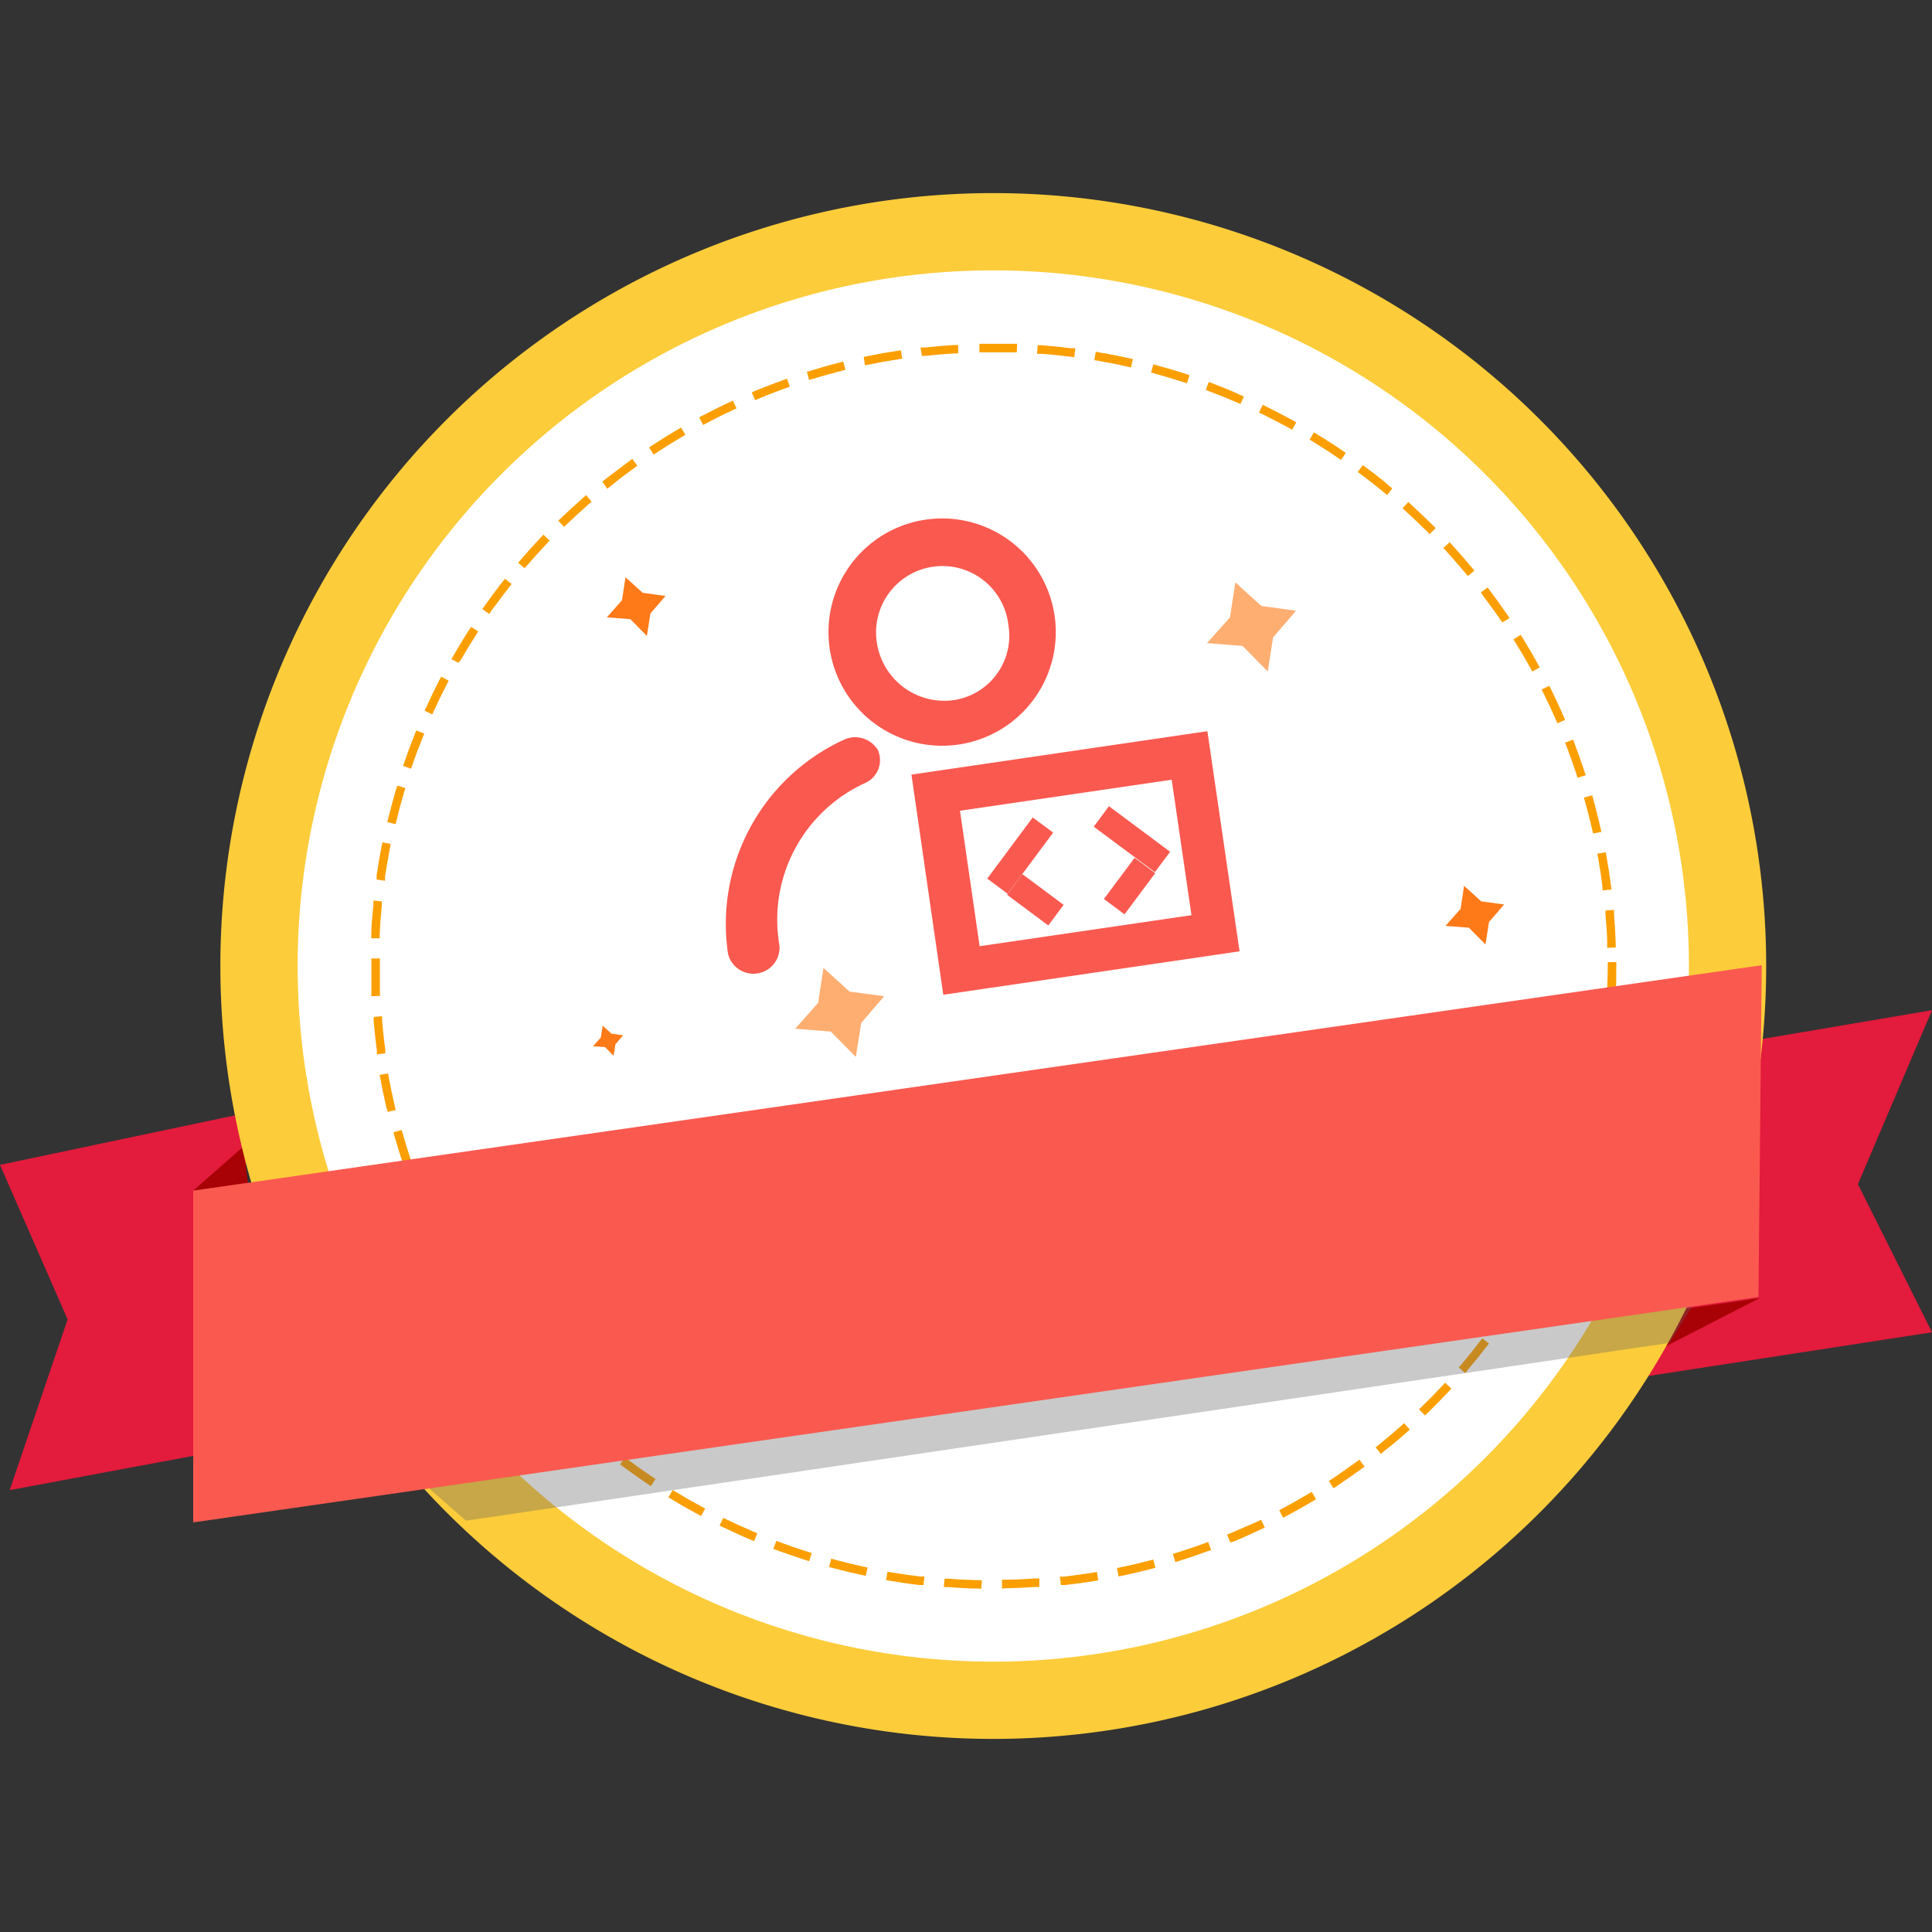 <?xml version="1.0" standalone="no"?><!DOCTYPE svg PUBLIC "-//W3C//DTD SVG 1.1//EN" "http://www.w3.org/Graphics/SVG/1.1/DTD/svg11.dtd"><svg t="1741757554212" class="icon" viewBox="0 0 1024 1024" version="1.1" xmlns="http://www.w3.org/2000/svg" p-id="7654" xmlns:xlink="http://www.w3.org/1999/xlink" width="200" height="200"><rect x="0" y="0" width="1024" height="1024" fill="#333333" stroke="none"/><path d="M913.047 554.225L1024 535.432l-39.273 92.22 39.273 78.487-199.74 30.78 88.787-182.694zM129.747 590.065L0 617.412l35.84 81.92-30.72 90.473 128.06-23.913-3.433-175.827z" fill="#E31B3C" p-id="7655"></path><path d="M932.683 688.008l-90.714 46.562 2.59-33.973 88.124-12.589zM102.4 631.085l26.504-23.311 2.53 19.215-29.033 4.096z" fill="#A80206" p-id="7656"></path><path d="M526.456 512m-409.66 0a409.66 409.66 0 1 0 819.32 0 409.66 409.66 0 1 0-819.32 0Z" fill="#FCCC3A" p-id="7657"></path><path d="M526.456 512m-368.7 0a368.7 368.7 0 1 0 737.4 0 368.7 368.7 0 1 0-737.4 0Z" fill="#FFFFFF" p-id="7658"></path><path d="M531.095 841.969V837.271h2.229c5.12 0 10.24-0.301 15.3-0.663h2.229v4.518h-2.229c-5.12 0.361-10.3 0.602-15.48 0.663z m-10.963 0H518.024c-5.24 0-10.36-0.422-15.48-0.783h-2.289l0.361-4.457h2.229c5.06 0.422 10.18 0.663 15.3 0.783h2.229z m42.165-1.867l-0.542-4.457h2.289c5.06-0.602 10.12-1.325 15.119-2.108l2.229-0.361 0.723 4.457-2.229 0.361c-5.06 0.843-10.18 1.506-15.36 2.108z m-72.824 0h-2.289c-5.12-0.602-10.24-1.385-15.3-2.229l-2.229-0.361 0.723-4.457 2.229 0.361c5 0.843 10.059 1.566 15.119 2.168h2.289z m103.424-4.578l-0.904-4.397 2.229-0.482c5-1.024 9.939-2.229 14.878-3.494l2.168-0.542 1.144 4.337-2.229 0.602c-4.939 1.265-9.999 2.47-15.059 3.554z m-134.024-0.301l-2.229-0.482c-5.06-1.084-10.059-2.289-15.059-3.614l-2.168-0.602 1.144-4.397 2.168 0.602c4.939 1.325 9.879 2.53 14.878 3.614l2.229 0.482z m164.081-7.288l-1.325-4.337 2.168-0.663c4.819-1.506 9.698-3.132 14.456-4.879l2.108-0.783 1.566 4.277-2.108 0.723c-4.879 1.807-9.758 3.433-14.697 5z m-194.078-0.482l-2.168-0.663c-4.939-1.626-9.879-3.313-14.697-5.06l-2.108-0.783 1.566-4.277 2.108 0.783c4.759 1.807 9.577 3.433 14.517 5l2.108 0.663z m223.232-9.939l-1.747-4.156 2.108-0.843c4.698-1.988 9.336-4.036 13.914-6.024l2.048-0.964 1.928 4.096-2.048 0.964q-6.987 3.373-14.095 6.325z m-252.446-0.663l-2.108-0.904c-4.759-1.988-9.457-4.156-14.095-6.385l-2.048-0.964 1.928-4.096 2.048 0.964c4.578 2.229 9.276 4.337 13.975 6.325l2.048 0.904z m280.456-12.408l-2.108-3.976 1.988-1.084c4.518-2.409 8.915-4.879 13.312-7.529l1.928-1.144 2.289 3.915-1.928 1.144c-4.397 2.65-8.915 5.18-13.493 7.59z m-308.525-0.904l-1.988-1.084c-4.518-2.47-9.035-5-13.432-7.71l-1.928-1.144 2.289-3.855 1.928 1.144c4.397 2.65 8.794 5.18 13.312 7.59l1.988 1.084z m335.209-14.758l-2.47-3.795 1.867-1.265c4.277-2.771 8.433-6.024 12.529-8.734l1.807-1.325 2.711 3.674-1.807 1.325c-4.216 3.012-8.433 6.024-12.71 8.855z m-361.833-1.084l-1.867-1.265c-4.337-2.891-8.553-6.024-12.71-8.975l-1.807-1.325 2.711-3.614 1.807 1.325c4.096 3.012 8.252 6.024 12.469 8.794l1.867 1.265z m386.952-17.047l-2.831-3.554 1.747-1.385c3.976-3.192 7.891-6.505 11.686-9.879l1.687-1.506 3.012 3.373-1.687 1.506c-3.855 3.433-7.831 6.746-12.047 9.999z m-412.009-1.265l-1.747-1.446c-4.036-3.253-7.951-6.626-12.047-10.059l-1.687-1.506 2.771-3.433 1.687 1.506c3.795 3.373 7.71 6.686 11.625 9.939l1.747 1.446z m435.381-19.155l-3.192-3.253 1.626-1.566c3.674-3.554 7.228-7.168 10.722-10.903l1.506-1.626 3.313 3.072-1.506 1.626c-3.554 3.795-7.168 7.469-10.842 11.083z m-458.632-1.385L295.153 746.918c-3.674-3.614-7.288-7.288-10.782-11.083l-1.566-1.687 3.313-3.072 1.566 1.687c3.433 3.735 6.987 7.409 10.601 10.963l1.626 1.566z m479.955-21.082l-3.433-2.952 1.446-1.687c3.313-3.915 6.505-7.891 9.638-12.047l1.385-1.747 3.554 2.771-1.385 1.747c-3.192 4.156-6.445 8.192-9.758 12.047z m-501.097-1.566l-1.446-1.687c-3.373-3.976-6.566-8.011-9.698-12.047l-1.385-1.807 3.614-2.711 1.325 1.807c3.132 4.036 6.325 8.011 9.577 12.047l1.446 1.747z m520.252-22.829l-3.735-2.59 1.325-1.867c2.891-4.156 6.024-8.433 8.493-12.71l1.205-1.928 3.795 2.409-1.205 1.928c-2.771 4.337-5.662 8.674-8.614 12.89z m-539.226-1.626l-1.325-1.867c-2.891-4.216-5.722-8.553-8.493-12.951l-1.205-1.867 3.855-2.409 1.144 1.928c2.711 4.277 5.542 8.553 8.433 12.71l1.265 1.867z m555.972-24.456l-3.915-2.229 1.144-1.988c2.47-4.457 4.939-8.915 7.228-13.493l1.024-1.988 4.036 2.048-1.024 1.988c-2.349 4.638-4.819 9.216-7.349 13.673z m-572.597-1.687l-1.084-1.988c-2.53-4.457-4.939-9.035-7.288-13.613l-0.964-2.048 4.036-2.048 0.964 2.048c2.289 4.578 4.698 9.035 7.168 13.493l1.144 1.928z m586.872-25.901l-4.096-1.867 0.904-2.048q3.132-6.987 6.024-14.095l0.843-2.108 4.156 1.626-0.783 2.108c-1.928 4.879-3.915 9.638-6.024 14.336z m-600.907-1.626l-0.904-2.108q-3.192-7.048-6.024-14.276l-0.843-2.108 4.216-1.626 0.843 2.108c1.807 4.759 3.795 9.457 6.024 14.095l0.904 2.048z m612.533-27.166l-4.277-1.506 0.723-2.108c1.626-4.819 3.132-9.698 4.578-14.577l0.602-2.168 4.397 1.265-0.663 2.168c-1.446 4.939-3.012 9.879-4.638 14.758z m-623.977-1.626l-0.723-2.168c-1.626-4.879-3.132-9.818-4.578-14.758l-0.602-2.229 4.337-1.205 0.663 2.168q2.108 7.409 4.518 14.637l0.663 2.108z m632.772-28.13l-4.397-1.024 0.542-2.168c1.144-5 2.229-9.939 3.192-14.999l0.422-2.229 4.397 0.843-0.422 2.229c-0.964 5.12-2.048 10.18-3.192 15.179z m-641.626-1.807l-0.783-2.229c-1.144-5-2.229-10.059-3.132-15.179l-0.422-2.229 4.457-0.783 0.361 2.229c0.964 5 1.988 9.999 3.132 14.938l0.542 2.229z m647.349-28.732l-4.457-0.663v-2.229c0.723-5.06 1.265-10.12 1.747-15.179v-2.229l4.518 0.361v2.289q-0.723 7.77-1.807 15.36z m-653.192-1.747v-2.229c-0.663-5.06-1.265-10.24-1.687-15.36v-2.289l4.457-0.361v2.229c0.422 5.12 0.964 10.18 1.687 15.179v2.229z m656.565-29.094h-4.518v-2.229c0-5.06 0.361-10.18 0.361-15.3v-2.289h4.518V512c0 5.18 0 10.36-0.361 15.48z m-659.456-1.747v-2.229-17.769h4.518v19.817z m654.999-25.66v-2.229c0-5.12-0.482-10.24-0.904-15.3v-2.229l4.518-0.361v2.229c0.422 5.12 0.723 10.3 0.904 15.48v2.229z m-650.541-5.06h-4.518v-2.289c0-5.18 0.663-10.3 1.144-15.42v-2.289l4.457 0.482v2.229c-0.542 5.06-0.904 10.12-1.144 15.24zM849.318 471.883V469.835c-0.602-5.06-1.385-10.12-2.289-15.119l-0.422-2.229 4.457-0.783 0.422 2.229c0.904 5.06 1.687 10.18 2.349 15.3l0.301 2.289zM204.077 466.824l-4.457-0.663v-2.229c0.783-5.12 1.626-10.3 2.59-15.24l0.482-2.229 4.397 0.843-0.422 2.229c-0.964 5-1.807 9.999-2.59 15.059z m640.301-25.058l-0.482-2.048q-1.687-7.409-3.795-14.818l-0.602-2.168 4.397-1.205 0.602 2.168c1.385 5 2.65 9.999 3.795 15.059l0.482 2.168z m-634.699-4.939l-4.397-1.084 0.542-2.229c1.265-5 2.59-9.999 4.036-14.938l0.663-2.168 4.337 1.265-0.663 2.168c-1.446 4.879-2.771 9.818-3.976 14.758z m626.447-24.576l-0.663-2.168c-1.626-4.819-3.313-9.638-5.12-14.396l-0.843-2.108 4.216-1.566 0.843 2.108c1.807 4.819 3.554 9.638 5.18 14.577l0.723 2.168z m-618.255-4.819l-4.277-1.506 0.783-2.108c1.687-4.939 3.494-9.758 5.421-14.577l0.843-2.108 4.216 1.687-0.843 2.108c-1.928 4.759-3.735 9.517-5.361 14.336z m607.593-24.094l-0.904-2.048c-2.048-4.638-4.216-9.276-6.445-13.794l-1.024-2.048 4.036-1.988 1.024 1.988c2.289 4.638 4.457 9.336 6.505 14.035l0.904 2.048z m-596.329-4.698l-4.096-1.928 0.964-2.048c2.108-4.698 4.397-9.336 6.746-13.975l1.084-1.988 3.976 2.048-1.024 2.048q-3.554 6.807-6.686 13.734z m583.017-22.709l-1.084-1.988c-2.409-4.397-5-8.794-7.71-13.131l-1.205-1.928 3.855-2.409 1.205 1.928c2.711 4.457 5.361 8.915 7.77 13.372l1.144 1.988z m-569.163-4.638l-3.735-1.928 1.144-1.988c2.59-4.457 5.24-8.915 8.072-13.252l1.205-1.867 3.795 2.409-1.205 1.928c-2.771 4.277-5.421 8.614-7.951 13.071z m553.321-21.444l-1.205-1.566c-2.831-4.216-6.024-8.312-8.915-12.408l-1.325-1.807 3.614-2.711 1.325 1.807c3.132 4.096 6.024 8.312 9.035 12.589l1.265 1.867z m-536.998-4.397l-3.674-2.65 1.325-1.807c2.952-4.216 6.024-8.373 9.216-12.469l1.446-1.747 3.554 2.771-1.385 1.747c-3.192 4.036-6.024 8.132-9.156 12.047z m518.686-20.119l-1.385-1.687c-3.313-3.915-6.626-7.77-10.059-11.565l-1.566-1.626 3.373-3.072 1.506 1.687c3.494 3.795 6.867 7.71 10.18 11.686l1.446 1.687z m-499.953-4.156l-3.433-2.891 1.506-1.747c3.373-3.915 6.807-7.77 10.36-11.505l1.566-1.626 3.253 3.072-1.506 1.687c-3.494 3.674-6.927 7.469-10.24 11.324z m479.714-18.071l-1.626-1.626c-3.614-3.614-7.288-7.108-11.083-10.541l-1.687-1.506 3.072-3.373 1.687 1.566q5.662 5.18 11.204 10.662l1.626 1.566z m-458.752-3.855l-3.132-3.253 1.626-1.566c3.735-3.554 7.529-7.048 11.445-10.481l1.687-1.506 2.952 3.433-1.687 1.446c-3.795 3.373-7.59 6.867-11.264 10.36z m436.224-16.866l-1.747-1.446c-3.915-3.253-7.951-6.385-12.047-9.457l-1.807-1.325 2.711-3.614 1.807 1.325c4.096 3.132 8.192 6.024 12.047 9.577l1.747 1.446zM321.837 259.012l-2.59-3.735 1.747-1.385c4.036-3.192 8.132-6.024 12.348-9.397l1.807-1.265 2.65 3.614-1.807 1.325c-4.156 3.012-8.192 6.024-12.047 9.276zM710.776 243.772l-1.867-1.265c-4.216-2.891-8.493-5.662-12.89-8.312l-1.928-1.205 2.349-3.855 1.928 1.205c4.457 2.711 8.794 5.481 13.071 8.433l1.867 1.265zM346.473 240.941l-2.47-3.795 1.867-1.205c4.337-2.831 8.734-5.602 13.192-8.192l1.928-1.144 2.289 3.855-1.928 1.144c-4.397 2.59-8.734 5.301-13.011 8.072z m338.402-13.192l-1.988-1.084q-6.686-3.614-13.553-7.048l-2.048-0.964 1.988-4.096 2.048 1.024c4.638 2.289 9.216 4.638 13.794 7.168l1.928 1.084z m-312.2-2.53l-2.108-3.976 1.988-1.084c4.578-2.349 9.156-4.698 13.854-6.867l2.048-0.964 1.928 4.096-2.048 0.964c-4.638 2.168-9.156 4.397-13.673 6.807z m284.792-11.083l-2.048-0.904c-4.698-2.048-9.397-3.915-14.216-5.722l-2.108-0.843 1.566-4.216 2.108 0.783c4.879 1.867 9.698 3.795 14.456 6.024l2.048 0.904z m-257.265-2.048l-1.747-4.156 2.108-0.904c4.759-1.928 9.577-3.795 14.456-5.542l2.108-0.783 1.506 4.277-2.108 0.723c-4.819 1.747-9.577 3.554-14.276 5.542z m228.894-8.975l-2.168-0.663c-4.819-1.566-9.698-3.012-14.637-4.397l-2.168-0.602 1.144-4.337 2.168 0.602c5 1.325 9.999 2.831 14.878 4.397l2.168 0.723z m-200.222-1.747l-1.205-4.277 2.168-0.663c4.939-1.506 9.879-2.952 14.938-4.216l2.168-0.542 1.144 4.337-2.229 0.602c-4.939 1.265-9.818 2.65-14.697 4.096z m170.586-6.626l-2.229-0.482c-4.939-1.144-9.939-2.108-14.999-3.012l-2.229-0.361 0.783-4.457 2.229 0.422c5.12 0.843 10.18 1.867 15.24 2.952l2.168 0.482z m-141.011-1.144l-0.663-4.397 2.229-0.482c5-1.024 10.12-1.928 15.24-2.711l2.229-0.361 0.723 4.457-2.289 0.361q-7.59 1.144-14.999 2.711z m110.953-4.277l-2.289-0.301c-5-0.602-10.059-1.144-15.179-1.506h-2.289l0.361-4.518h2.289c5.18 0.422 10.3 0.904 15.42 1.566h2.229z m-80.776-0.663l-0.723-4.457h2.229c5.12-0.542 10.24-1.024 15.42-1.325h2.289v4.457h-2.229c-5.12 0.301-10.18 0.723-15.24 1.265z m50.296-1.928H519.108v-4.518H539.106z" fill="#FB9F00" p-id="7659"></path><path d="M654.758 308.706l13.794 12.469 18.372 2.53-12.168 14.155-2.831 18.01-13.312-13.493-18.854-1.506 12.168-13.673 2.831-18.492zM436.465 513.024l13.794 12.529 18.372 2.47-12.168 14.155-2.831 18.01-13.312-13.432-18.854-1.506 12.168-13.734 2.831-18.492z" fill="#FFAE71" p-id="7660"></path><path d="M331.535 305.995l9.096 8.192 12.107 1.687-8.011 9.276-1.867 11.927-8.734-8.915-12.469-0.964 8.011-9.035 1.867-12.168zM776.011 469.474l9.035 8.252 12.168 1.687-8.011 9.276-1.867 11.927-8.794-8.915-12.408-0.964 8.011-9.035 1.867-12.228zM319.428 543.624l4.638 4.216 6.204 0.904-4.096 4.759-0.964 6.084-4.518-4.578-6.385-0.482 4.156-4.638 0.964-6.264z" fill="#FE7918" p-id="7661"></path><path d="M645.06 438.091l-0.301 6.807 3.614 5.722-6.807-0.06-5.722 3.433 0.663-6.927-3.976-5.602 6.686 0.181 5.843-3.554z" fill="#FFAE71" p-id="7662"></path><path d="M884.917 711.74L246.965 806.008l-44.393-38.792 706.44-94.328-24.094 38.852z" fill="#636363" opacity=".34" p-id="7663"></path><path d="M102.4 631.085l831.368-119.507-1.747 175.827L102.4 806.912v-175.827z" fill="#FA594F" p-id="7664"></path><path d="M483.087 410.564L499.953 527.24l157.033-23.01-17.047-116.676z m36.141 90.955l-10.421-71.8 112.218-16.444 10.481 71.8zM490.797 275.396a60.235 60.235 0 1 0 68.126 50.718 60.235 60.235 0 0 0-68.126-50.718zM534.468 331.294a34.455 34.455 0 0 1-29.696 39.876 36.141 36.141 0 0 1-39.876-29.696A35.177 35.177 0 1 1 534.468 331.294zM464.595 396.529a14.035 14.035 0 0 0-17.047-4.578 107.46 107.46 0 0 0-61.681 113.544 13.854 13.854 0 0 0 27.287-4.216 79.631 79.631 0 0 1 45.357-86.257 13.252 13.252 0 0 0 6.505-18.071z" fill="#FA594F" p-id="7665"></path><path d="M523.264 465.679l10.782 8.011L542.118 462.908l16.083-21.624-10.842-8.011-24.094 32.407zM585.096 476.485l16.276-21.829 10.915 8.138-16.276 21.829zM612.111 462.246l8.072-10.782-32.407-24.154-8.072 10.842 21.624 16.083 10.782 8.011zM533.763 474.251l8.126-10.921 21.841 16.258-8.132 10.921z" fill="#FA594F" p-id="7666"></path></svg>
